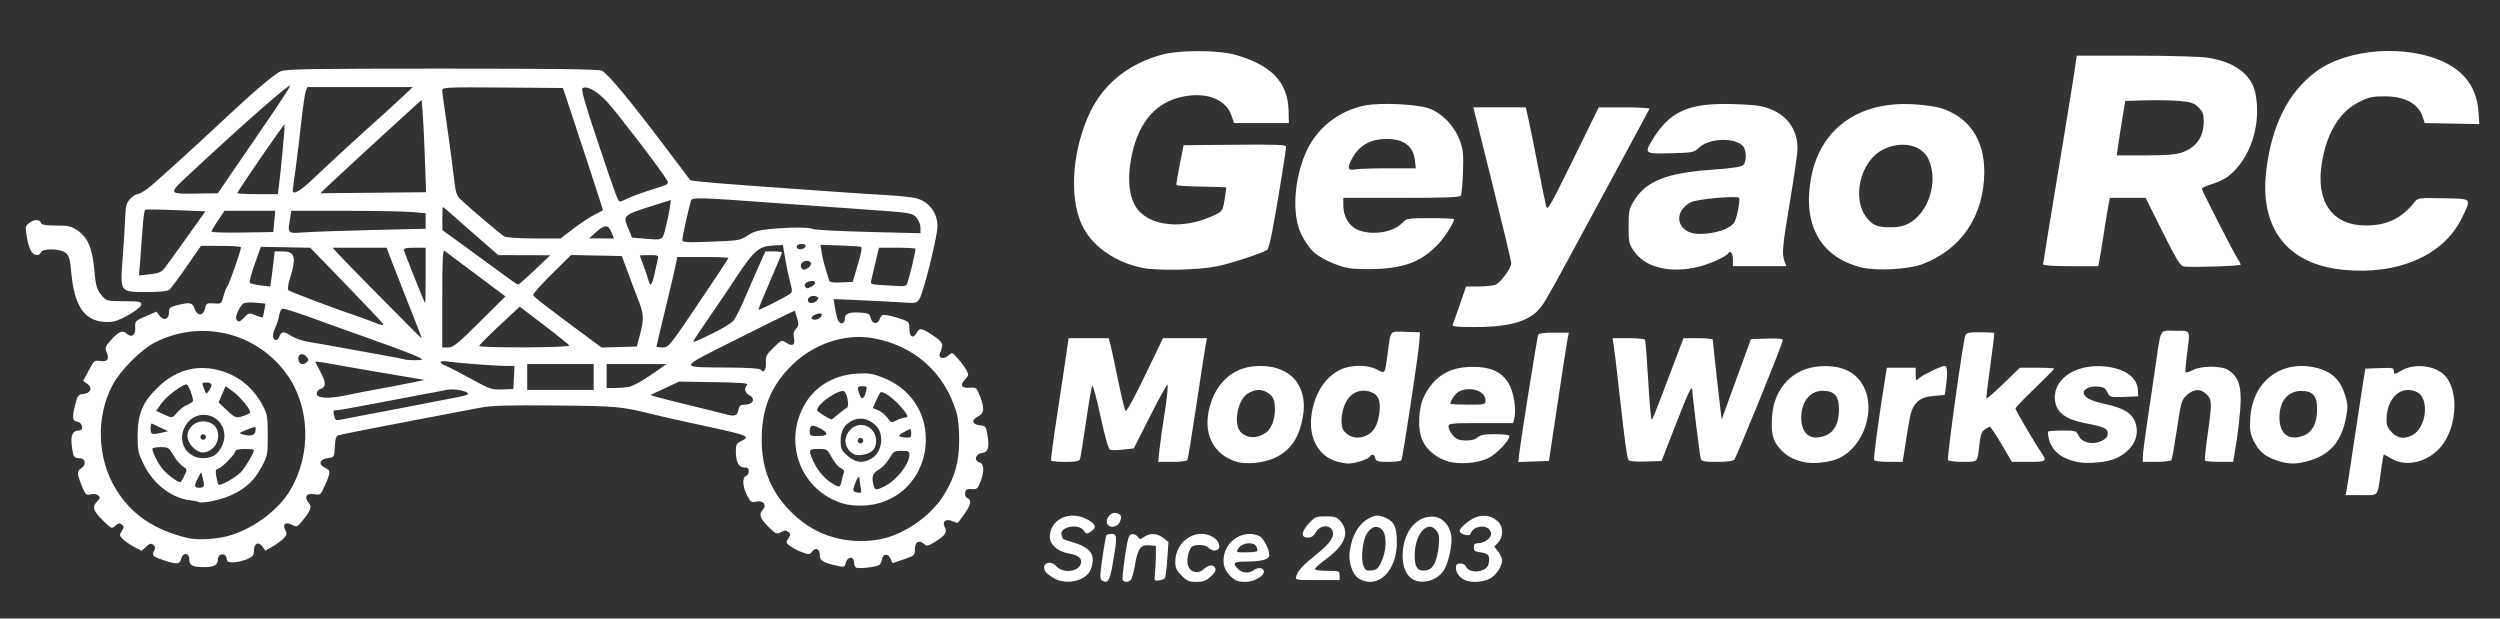 <?xml version="1.0" encoding="UTF-8" standalone="no"?>
<svg xmlns:inkscape="http://www.inkscape.org/namespaces/inkscape" xmlns:sodipodi="http://sodipodi.sourceforge.net/DTD/sodipodi-0.dtd" xmlns="http://www.w3.org/2000/svg" xmlns:svg="http://www.w3.org/2000/svg" width="358.246mm" height="88.635mm" viewBox="0 0 358.246 88.635" version="1.1" id="svg1" xml:space="preserve">
  <rect x="0" y="0" width="358.246" height="88.635" fill="#333333" stroke="none"/>
  <defs id="defs1"></defs>
  <g id="layer1" transform="translate(74.256,-104.182)">
    <path style="fill:#ffffff" d="m 76.7,187.004 c -0.509,-0.309 -1.014,-0.695 -1.12,-0.859 -0.751,-1.149 0.59,-1.853 1.552,-0.814 1.098,1.185 3.537,0.713 3.537,-0.683 0,-0.589 -0.556,-0.931 -1.942,-1.191 -1.448,-0.272 -2.558,-1.287 -2.547,-2.329 0.028,-2.509 2.761,-3.842 5.26,-2.567 1.315,0.671 1.517,1.21 0.661,1.77 -0.634,0.416 -0.686,0.409 -1.065,-0.132 -0.764,-1.09 -3.606,-0.481 -3.162,0.678 0.081,0.211 0.148,0.431 0.148,0.488 0,0.057 0.66,0.295 1.466,0.529 2.027,0.589 2.882,1.371 2.847,2.604 -0.015,0.532 -0.227,1.271 -0.471,1.643 -0.928,1.416 -3.535,1.851 -5.165,0.863 z m 6.924,0.336 c -0.291,-0.188 -0.275,-0.748 0.092,-3.241 0.244,-1.658 0.499,-3.103 0.566,-3.212 0.067,-0.109 0.413,-0.198 0.768,-0.198 0.788,0 0.807,0.507 0.158,4.232 -0.441,2.532 -0.728,2.971 -1.583,2.42 z m 2.994,-0.103 c -0.066,-0.182 0.087,-1.698 0.339,-3.37 0.391,-2.594 0.533,-3.054 0.97,-3.138 0.281,-0.054 0.661,0.106 0.843,0.355 0.305,0.418 0.378,0.42 0.936,0.029 0.839,-0.587 1.869,-0.53 2.738,0.153 l 0.734,0.577 -0.165,2.514 c -0.091,1.383 -0.259,2.608 -0.373,2.722 -0.114,0.114 -0.503,0.241 -0.864,0.282 -0.618,0.07 -0.649,0.013 -0.532,-0.985 0.068,-0.582 0.128,-1.713 0.132,-2.514 l 0.008,-1.455 -0.976,-0.081 c -1.243,-0.103 -1.632,0.461 -2.057,2.987 -0.171,1.016 -0.451,1.937 -0.623,2.046 -0.474,0.301 -0.976,0.245 -1.109,-0.124 z m 8.444,-0.569 c -0.734,-0.734 -0.9,-1.102 -0.9,-1.998 0,-2.872 2.854,-4.846 5.229,-3.618 1.248,0.645 1.482,2.017 0.344,2.017 -0.265,0 -0.629,-0.179 -0.811,-0.397 -0.335,-0.404 -1.473,-0.526 -2.224,-0.237 -0.588,0.226 -1.022,1.999 -0.699,2.85 0.365,0.96 1.457,1.186 2.227,0.462 0.716,-0.672 1.443,-0.726 1.674,-0.123 0.113,0.293 -0.11,0.687 -0.674,1.191 -0.666,0.595 -1.096,0.752 -2.055,0.752 -1.027,0 -1.351,-0.138 -2.112,-0.9 z m 7.081,0.146 c -0.932,-0.871 -1.229,-1.788 -0.991,-3.058 0.432,-2.305 2.973,-3.701 5.03,-2.764 0.713,0.325 1.648,2.303 1.397,2.956 -0.176,0.459 -1.372,0.709 -3.395,0.709 -1.661,0 -1.869,0.215 -1.025,1.058 0.629,0.629 1.519,0.68 2.301,0.132 0.312,-0.218 0.755,-0.325 0.985,-0.236 1.249,0.479 -0.493,1.956 -2.306,1.956 -0.941,0 -1.356,-0.157 -1.995,-0.753 z m 3.74,-3.647 c 0.092,-0.092 0.044,-0.396 -0.105,-0.676 -0.387,-0.722 -2.019,-0.564 -2.555,0.248 -0.391,0.593 -0.387,0.595 1.05,0.595 0.794,0 1.519,-0.075 1.61,-0.167 z m 14.695,3.997 c -1.01,-0.549 -1.661,-2.392 -1.419,-4.017 0.352,-2.357 1.295,-3.93 2.838,-4.733 0.914,-0.475 1.384,-0.468 2.45,0.038 1.129,0.536 1.466,1.345 1.463,3.505 -0.006,4.036 -2.679,6.647 -5.332,5.206 z m 3.073,-2.374 c 0.759,-1.555 0.865,-3.806 0.217,-4.607 -0.668,-0.825 -1.62,-0.61 -2.284,0.515 -0.596,1.009 -0.852,3.56 -0.459,4.571 0.247,0.635 0.416,0.732 1.15,0.661 0.706,-0.068 0.952,-0.272 1.377,-1.141 z m 4.301,2.245 c -0.919,-0.723 -1.34,-2.14 -1.176,-3.956 0.266,-2.93 2.018,-4.923 4.278,-4.864 1.31,0.034 2.393,1.132 2.656,2.693 0.199,1.178 -0.404,3.991 -1.076,5.016 -1.016,1.551 -3.403,2.118 -4.683,1.111 z m 3.313,-2.017 c 0.266,-0.457 0.553,-1.588 0.639,-2.514 0.133,-1.437 0.079,-1.779 -0.376,-2.339 -1.211,-1.491 -2.989,0.487 -3.056,3.399 -0.043,1.866 0.348,2.479 1.506,2.364 0.576,-0.057 0.94,-0.315 1.287,-0.91 z m 4.305,2.245 c -0.769,-0.421 -1.191,-1.033 -1.191,-1.729 0,-0.468 0.148,-0.611 0.633,-0.611 0.348,0 0.702,0.18 0.787,0.401 0.433,1.129 2.936,0.917 3.235,-0.274 0.294,-1.171 0.039,-1.573 -1.086,-1.714 -0.982,-0.123 -1.086,-0.237 -0.963,-1.058 0.022,-0.146 0.311,-0.265 0.642,-0.265 0.798,0 1.779,-0.708 1.779,-1.285 0,-1.44 -2.481,-1.459 -2.96,-0.023 -0.133,0.399 -1.538,0.021 -1.538,-0.413 0,-0.568 1.781,-1.946 2.749,-2.127 1.102,-0.207 1.948,0.025 2.741,0.75 0.784,0.718 0.801,2.184 0.035,3 l -0.561,0.597 0.561,0.713 c 0.308,0.392 0.561,0.941 0.561,1.219 0,0.852 -0.774,2.064 -1.666,2.608 -0.938,0.572 -2.898,0.683 -3.757,0.213 z m -24.065,-0.554 c 0.239,-0.789 0.968,-1.565 2.972,-3.165 1.925,-1.536 2.6,-2.588 2.173,-3.386 -0.457,-0.855 -1.774,-0.704 -2.326,0.265 -0.329,0.577 -0.648,0.793 -1.178,0.794 -1.028,0.002 -0.957,-0.814 0.178,-2.053 0.842,-0.918 1.012,-0.988 2.404,-0.988 1.314,0 1.577,0.091 2.137,0.742 1.339,1.557 0.607,3.421 -2.123,5.401 -0.937,0.68 -1.644,1.331 -1.572,1.449 0.072,0.117 0.899,0.213 1.836,0.213 1.641,0 1.704,0.024 1.704,0.661 v 0.661 h -3.193 c -3.188,0 -3.193,-8.7e-4 -3.012,-0.595 z m -63.05,-1.178 c -0.182,-0.068 -0.331,-0.41 -0.331,-0.762 0,-0.905 -0.943,-0.872 -1.172,0.041 -0.153,0.608 -0.261,0.661 -1.021,0.497 -2.229,-0.481 -2.702,-0.753 -2.702,-1.555 0,-0.918 -0.607,-1.211 -1.103,-0.533 -0.321,0.439 -0.451,0.452 -1.346,0.133 -0.545,-0.194 -1.324,-0.587 -1.731,-0.873 -0.696,-0.489 -0.716,-0.557 -0.341,-1.13 0.355,-0.542 0.355,-0.647 0.004,-0.939 -0.317,-0.263 -0.528,-0.258 -1.054,0.024 -0.613,0.328 -0.73,0.282 -1.71,-0.674 -1.293,-1.263 -1.508,-1.86 -0.909,-2.523 0.644,-0.712 0.077,-1.4 -0.966,-1.171 -0.658,0.144 -0.796,0.047 -1.281,-0.904 -0.642,-1.258 -0.711,-2.554 -0.147,-2.77 0.218,-0.084 0.397,-0.394 0.397,-0.69 0,-0.398 -0.173,-0.537 -0.668,-0.537 -0.784,0 -1.184,-0.805 -1.184,-2.384 0,-0.857 0.119,-1.084 0.72,-1.372 1.42,-0.681 1.093,-0.827 -4.557,-2.051 -4.655,-1.008 -6.316,-1.38 -7.805,-1.748 -4.873,-1.204 -5.232,-1.237 -14.155,-1.32 -6.931,-0.064 -9.168,0.002 -10.848,0.318 -1.164,0.219 -3.248,0.616 -4.63,0.883 -1.382,0.266 -3.526,0.673 -4.763,0.904 -4.156,0.775 -10.447,2.023 -10.901,2.162 -0.342,0.105 -0.469,0.502 -0.529,1.646 -0.076,1.457 -0.105,1.511 -0.872,1.598 -1.281,0.145 -1.577,0.936 -0.53,1.413 0.822,0.375 0.823,0.63 0.009,2.471 -0.641,1.45 -0.669,1.473 -1.551,1.308 -1.093,-0.205 -1.517,0.45 -0.802,1.24 0.513,0.567 0.308,1.128 -0.971,2.66 -0.683,0.818 -0.757,0.843 -1.42,0.489 -0.912,-0.488 -1.413,-0.081 -0.955,0.776 0.262,0.49 0.224,0.676 -0.241,1.171 -0.304,0.324 -1.02,0.851 -1.591,1.172 l -1.038,0.584 -0.399,-0.57 c -0.55,-0.786 -1.227,-0.475 -1.227,0.563 0,0.691 -0.151,0.88 -0.992,1.236 -0.546,0.231 -1.409,0.433 -1.918,0.45 -0.776,0.025 -0.94,-0.069 -1.013,-0.582 -0.121,-0.856 -1.233,-0.711 -1.243,0.162 -0.009,0.789 -0.534,1.102 -1.845,1.103 -1.783,7.4e-4 -2.249,-0.223 -2.249,-1.082 0,-1.001 -0.921,-1.081 -1.167,-0.101 -0.197,0.783 -0.629,0.824 -2.424,0.229 -1.64,-0.543 -1.817,-0.708 -1.466,-1.364 0.218,-0.408 0.191,-0.606 -0.116,-0.861 -0.328,-0.272 -0.511,-0.226 -1.025,0.257 l -0.626,0.588 -1.02,-0.526 c -0.561,-0.289 -1.295,-0.785 -1.63,-1.102 -0.565,-0.534 -0.58,-0.621 -0.208,-1.189 0.355,-0.541 0.356,-0.651 0.01,-0.939 -0.316,-0.263 -0.495,-0.232 -0.924,0.156 -0.52,0.47 -0.558,0.455 -1.714,-0.68 -1.485,-1.457 -1.662,-1.98 -0.935,-2.754 0.482,-0.513 0.508,-0.645 0.183,-0.915 -0.22,-0.182 -0.671,-0.243 -1.069,-0.143 -0.61,0.153 -0.737,0.057 -1.118,-0.849 -0.882,-2.094 -0.911,-2.45 -0.24,-2.89 0.79,-0.518 0.618,-1.438 -0.269,-1.438 -0.775,0 -0.898,-0.207 -1.091,-1.841 -0.172,-1.455 0.152,-2.128 1.025,-2.128 0.765,0 0.538,-1.163 -0.249,-1.275 -0.699,-0.099 -0.747,-0.609 -0.244,-2.561 0.309,-1.196 0.42,-1.331 1.159,-1.404 1.04,-0.103 1.323,-0.916 0.512,-1.469 l -0.567,-0.386 0.794,-1.502 c 0.761,-1.439 0.83,-1.496 1.667,-1.362 1.026,0.165 1.343,-0.3 0.887,-1.301 -0.255,-0.559 -0.186,-0.765 0.531,-1.581 1.166,-1.328 1.74,-1.591 2.322,-1.065 0.732,0.663 1.327,0.263 1.262,-0.849 -0.054,-0.918 -0.007,-0.968 1.492,-1.615 l 1.547,-0.668 0.448,0.594 c 0.592,0.785 1.352,0.511 1.352,-0.487 0,-0.648 0.138,-0.769 1.175,-1.03 1.828,-0.46 2.18,-0.39 2.489,0.498 0.382,1.095 1.257,1.084 1.499,-0.018 0.168,-0.764 0.243,-0.807 1.267,-0.734 1.072,0.077 1.092,0.063 1.364,-1.006 0.152,-0.596 0.409,-1.249 0.571,-1.449 0.273,-0.338 1.954,-5.146 1.954,-5.591 0,-0.109 -1.292,-0.198 -2.871,-0.198 h -2.871 l -2.063,2.977 c -1.134,1.637 -2.246,3.125 -2.471,3.307 -0.27,0.219 -1.373,0.331 -3.262,0.331 -3.838,0 -3.799,0.057 -3.415,-4.942 0.155,-2.011 0.313,-4.572 0.353,-5.691 0.061,-1.727 0.168,-2.136 0.709,-2.712 0.35,-0.373 0.825,-0.682 1.054,-0.686 0.229,-0.004 0.89,-0.365 1.469,-0.803 0.978,-0.74 6.611,-5.845 11.242,-10.188 4.031,-3.78 6.959,-6.256 7.83,-6.62 0.745,-0.311 4.583,-0.373 23.115,-0.373 15.973,0 22.406,0.084 22.878,0.299 0.82,0.373 3.969,4.153 8.9,10.681 l 3.797,5.027 1.339,0.175 c 0.736,0.096 4.018,0.366 7.292,0.6 3.274,0.234 8.334,0.597 11.245,0.806 2.91,0.209 6.661,0.454 8.334,0.545 1.673,0.091 3.519,0.285 4.101,0.432 1.857,0.469 3.085,2.064 3.099,4.024 0.01,1.383 -2.013,9.538 -2.581,10.405 -0.411,0.627 -0.507,0.646 -2.589,0.503 -1.189,-0.082 -3.862,-0.222 -5.94,-0.312 l -3.777,-0.163 0.178,1.149 c 0.098,0.632 0.277,1.417 0.397,1.745 0.302,0.818 1.026,0.775 1.026,-0.061 0,-0.773 0.64,-1.009 2.392,-0.882 0.986,0.071 1.182,0.182 1.313,0.744 0.214,0.914 0.99,1.007 1.313,0.158 0.223,-0.585 0.373,-0.656 1.125,-0.529 0.478,0.081 1.374,0.326 1.993,0.546 1.064,0.378 1.124,0.456 1.124,1.436 0,1.157 0.566,1.428 1.058,0.507 0.391,-0.731 0.721,-0.672 2.345,0.422 1.447,0.975 1.535,1.207 0.969,2.553 -0.291,0.692 0.558,0.899 1.223,0.299 0.541,-0.488 0.56,-0.482 1.39,0.477 0.463,0.535 1.006,1.279 1.207,1.655 0.331,0.619 0.309,0.742 -0.237,1.323 -0.764,0.814 -0.49,1.268 0.699,1.161 0.878,-0.079 0.955,-0.019 1.414,1.107 0.732,1.796 0.665,2.555 -0.27,3.038 -0.979,0.506 -0.808,1.134 0.339,1.246 0.776,0.076 0.848,0.17 1.051,1.392 0.3,1.804 0.092,2.471 -0.805,2.574 -0.92,0.106 -1.181,1.128 -0.344,1.347 0.679,0.177 0.726,1.311 0.119,2.829 -0.38,0.951 -0.511,1.054 -1.257,0.998 -0.685,-0.052 -0.847,0.042 -0.917,0.533 -0.051,0.358 0.081,0.66 0.331,0.756 0.634,0.243 0.5,0.963 -0.416,2.246 -0.457,0.64 -0.873,1.213 -0.925,1.273 -0.051,0.06 -0.405,-0.033 -0.786,-0.206 -0.921,-0.42 -1.553,0.029 -1.136,0.807 0.404,0.755 0.147,1.176 -1.257,2.067 -1.156,0.733 -1.281,0.76 -1.718,0.364 -0.697,-0.631 -1.285,-0.273 -1.285,0.782 0,0.86 -0.065,0.919 -1.602,1.444 l -1.602,0.547 -0.297,-0.652 c -0.355,-0.78 -1.095,-0.731 -1.211,0.08 -0.045,0.315 -0.224,0.685 -0.397,0.821 -0.363,0.286 -2.8,0.581 -3.291,0.399 z m 3.189,-4.037 c 3.495,-0.572 7.539,-3.355 9.42,-6.481 1.531,-2.543 2.117,-4.663 2.129,-7.702 0.007,-1.711 -0.141,-3.178 -0.415,-4.101 -1.686,-5.679 -6.144,-9.599 -12.037,-10.584 -4.015,-0.671 -8.478,0.851 -11.583,3.949 -2.985,2.978 -4.263,6.176 -4.263,10.659 0,4.334 1.445,7.704 4.565,10.652 3.288,3.106 7.548,4.368 12.184,3.608 z m -5.233,-5.197 c -5.839,-1.861 -8.424,-8.437 -5.481,-13.943 1.444,-2.702 4.263,-4.432 7.543,-4.628 1.828,-0.11 2.286,-0.036 3.946,0.632 3.429,1.381 5.674,4.36 5.959,7.912 0.446,5.556 -3.397,10.079 -8.798,10.353 -1.202,0.061 -2.314,-0.053 -3.168,-0.326 z m 2.672,-2.254 c -0.091,-0.455 -0.165,-1.014 -0.165,-1.244 0,-0.59 -0.399,-0.087 -0.738,0.93 -0.238,0.715 -0.214,0.862 0.162,0.961 0.848,0.224 0.906,0.174 0.741,-0.648 z m 3.483,-0.208 c 1.718,-0.885 3.495,-3.178 3.495,-4.508 0,-0.462 -0.167,-0.542 -1.124,-0.54 -1.037,0.002 -1.172,0.086 -1.74,1.079 -0.338,0.592 -1.023,1.317 -1.521,1.612 -0.918,0.542 -1.074,1.02 -0.74,2.268 0.194,0.725 0.377,0.735 1.63,0.089 z m -6.215,-0.745 c 0.081,-0.403 0.22,-0.92 0.309,-1.149 0.106,-0.275 -0.049,-0.512 -0.458,-0.698 -0.341,-0.155 -0.911,-0.831 -1.267,-1.502 -0.631,-1.189 -0.68,-1.22 -1.905,-1.22 -1.384,0 -1.442,0.103 -0.852,1.516 0.576,1.378 1.597,2.636 2.724,3.357 1.122,0.717 1.248,0.691 1.448,-0.303 z m 4.325,-3.227 c 1.528,-0.932 1.825,-3.528 0.541,-4.734 -1.002,-0.942 -2.095,-1.199 -3.176,-0.747 -1.265,0.528 -1.857,1.507 -1.835,3.031 0.016,1.093 0.135,1.341 1.012,2.1 1.16,1.004 2.211,1.11 3.458,0.35 z m -2.216,-0.49 c -0.918,-0.147 -1.731,-1.354 -1.543,-2.291 0.382,-1.912 2.431,-2.654 3.733,-1.352 0.732,0.732 0.862,2.091 0.274,2.866 -0.41,0.541 -1.597,0.915 -2.463,0.777 z m 0.987,-2.043 c 0,-0.218 -0.179,-0.397 -0.397,-0.397 -0.218,0 -0.397,0.179 -0.397,0.397 0,0.218 0.179,0.397 0.397,0.397 0.218,0 0.397,-0.179 0.397,-0.397 z m 6.879,-1.07 c 0,-0.375 -0.089,-0.639 -0.198,-0.587 -1.848,0.877 -1.963,1.104 -0.615,1.206 0.714,0.054 0.814,-0.021 0.814,-0.619 z m -12.171,0.06 c 0,-0.408 -1.774,-1.319 -2.135,-1.096 -0.136,0.084 -0.246,0.443 -0.246,0.798 0,0.589 0.105,0.646 1.191,0.646 0.807,0 1.191,-0.112 1.191,-0.348 z m 11.232,-2.298 c 0.639,0 0.496,-0.357 -0.679,-1.691 -1.069,-1.214 -2.52,-2.196 -2.813,-1.903 -0.082,0.082 -0.358,0.616 -0.614,1.188 l -0.465,1.039 0.778,0.322 c 0.428,0.177 1.02,0.663 1.317,1.079 0.519,0.728 0.568,0.742 1.303,0.362 0.42,-0.217 0.948,-0.395 1.174,-0.395 z m -9.506,-0.499 c 0.478,-0.42 1.018,-0.813 1.199,-0.873 0.35,-0.117 0.187,-1.607 -0.252,-2.3 -0.452,-0.713 -3.995,1.616 -3.995,2.627 0,0.191 1.702,1.252 2.082,1.297 0.054,0.006 0.488,-0.332 0.967,-0.751 z m 3.973,-3.272 c 0.161,-0.654 0.11,-0.728 -0.51,-0.728 -0.764,0 -0.818,0.159 -0.416,1.216 0.308,0.811 0.65,0.631 0.926,-0.489 z m -91.705,20.806 c 3.609,-0.888 7.446,-3.671 9.216,-6.685 3.052,-5.196 2.802,-12.05 -0.609,-16.684 -4.347,-5.904 -12.182,-7.768 -18.756,-4.462 -2.033,1.022 -5.02,4.019 -6.145,6.165 -2.38,4.539 -2.197,10.426 0.462,14.826 2.228,3.686 5.538,5.934 10.424,7.081 1.179,0.277 3.771,0.161 5.407,-0.242 z m -3.952,-4.946 c -0.073,-0.069 -0.619,-0.18 -1.215,-0.247 -2.6,-0.292 -5.213,-2.282 -6.577,-5.007 -0.871,-1.741 -0.94,-2.056 -0.94,-4.291 2.74e-4,-3.166 0.771,-4.909 3.138,-7.099 2.61,-2.415 5.671,-3.126 8.997,-2.091 2.502,0.779 4.478,2.457 5.801,4.926 0.644,1.203 0.709,1.587 0.713,4.233 0.004,2.813 -0.026,2.966 -0.898,4.573 -1.081,1.994 -2.234,3.059 -4.377,4.047 -1.458,0.672 -4.321,1.261 -4.643,0.956 z m 0.767,-2.498 c -0.015,-0.255 -0.112,-0.761 -0.216,-1.124 l -0.19,-0.661 -0.445,0.847 c -0.602,1.145 -0.562,1.402 0.216,1.402 0.464,0 0.654,-0.138 0.635,-0.463 z m 5.355,-1.827 c 0.613,-0.66 1.815,-2.728 1.815,-3.123 0,-0.079 -0.595,-0.143 -1.323,-0.143 -0.728,0 -1.323,0.119 -1.323,0.264 0,0.417 -1.839,2.342 -2.41,2.523 -0.435,0.138 -0.489,0.317 -0.342,1.136 0.096,0.534 0.225,1.06 0.287,1.168 0.175,0.308 2.522,-0.992 3.296,-1.825 z m -8.161,0.573 c 0.435,-0.912 0.432,-0.929 -0.226,-1.36 -0.367,-0.24 -0.971,-0.956 -1.343,-1.59 -0.635,-1.084 -0.745,-1.153 -1.841,-1.153 -0.641,0 -1.165,0.105 -1.165,0.232 0,0.527 0.822,2.142 1.5,2.948 0.649,0.772 2.092,1.843 2.486,1.846 0.082,5.5e-4 0.348,-0.415 0.59,-0.923 z m 4.006,-2.774 c 0.892,-0.339 1.735,-1.757 1.735,-2.917 0,-3.119 -3.921,-4.205 -5.547,-1.537 -1.647,2.701 0.825,5.59 3.812,4.454 z m -2.781,-1.309 c -0.987,-0.987 -1.034,-2.165 -0.124,-3.075 0.798,-0.798 2.2,-0.865 3.086,-0.149 0.933,0.756 0.872,2.512 -0.118,3.364 -0.987,0.849 -1.9,0.804 -2.844,-0.14 z m 1.872,-1.476 c 0,-0.218 -0.179,-0.397 -0.397,-0.397 -0.218,0 -0.397,0.179 -0.397,0.397 0,0.218 0.179,0.397 0.397,0.397 0.218,0 0.397,-0.179 0.397,-0.397 z m 7.096,-0.86 c 0.101,-0.714 0.092,-0.715 -1.334,-0.144 -1.072,0.429 -1.096,0.461 -0.468,0.64 1.107,0.316 1.711,0.15 1.803,-0.496 z m -13.314,0.216 0.794,-0.185 -1.058,-0.497 c -0.582,-0.274 -1.148,-0.543 -1.257,-0.6 -0.109,-0.056 -0.198,0.265 -0.198,0.714 0,0.874 0.168,0.93 1.72,0.568 z m 2.128,-2.893 c 0.351,-0.418 0.999,-0.908 1.438,-1.09 0.44,-0.182 0.799,-0.437 0.799,-0.568 0,-0.605 -0.687,-2.344 -0.924,-2.34 -0.631,0.012 -2.84,1.67 -3.574,2.683 l -0.799,1.103 0.995,0.464 c 1.328,0.62 1.331,0.62 2.065,-0.252 z m 9.606,0.469 c 0.458,-0.16 0.833,-0.37 0.833,-0.468 0,-0.472 -1.475,-2.259 -2.443,-2.961 l -1.087,-0.788 -0.505,1.166 -0.505,1.166 1.146,1.081 c 1.263,1.192 1.36,1.222 2.561,0.804 z m -4.723,-4.39 c 0,-0.193 -0.293,-0.346 -0.661,-0.346 -0.76,0 -0.754,-0.013 -0.377,0.975 0.274,0.718 0.298,0.727 0.661,0.231 0.207,-0.282 0.377,-0.669 0.377,-0.86 z m 22.093,4.285 c 2.242,-0.411 5.075,-0.955 9.657,-1.855 1.091,-0.214 2.669,-0.518 3.506,-0.675 0.837,-0.157 1.521,-0.367 1.521,-0.467 0,-0.414 -2.038,-0.804 -3.057,-0.585 -0.574,0.124 -2.116,0.418 -3.425,0.653 -1.31,0.236 -4.513,0.842 -7.118,1.348 -2.605,0.506 -4.957,0.919 -5.226,0.919 -0.528,0 -0.562,0.099 -0.331,0.958 0.133,0.496 0.264,0.537 1.121,0.351 0.534,-0.116 2.042,-0.407 3.351,-0.647 z m 53.406,-0.662 c 0.134,-0.67 0.283,-0.794 0.95,-0.794 1.128,0 1.556,-0.853 0.666,-1.329 -0.696,-0.372 -0.842,-1.019 -0.344,-1.517 0.232,-0.232 -0.917,-0.325 -4.733,-0.384 l -5.039,-0.077 -2.049,0.96 -2.049,0.96 0.895,0.276 c 0.492,0.152 2.681,0.708 4.864,1.235 2.183,0.527 4.326,1.06 4.762,1.184 1.529,0.434 1.906,0.341 2.077,-0.514 z m -51.686,-3.021 c 1.382,-0.249 3.464,-0.646 4.625,-0.884 l 2.112,-0.432 -2.773,-0.473 c -1.525,-0.26 -4.261,-0.725 -6.08,-1.032 -1.819,-0.308 -4.116,-0.712 -5.105,-0.899 -0.988,-0.186 -1.762,-0.264 -1.718,-0.173 0.043,0.091 0.404,0.785 0.802,1.541 0.764,1.452 0.74,2.074 -0.089,2.337 -0.278,0.088 -0.505,0.383 -0.505,0.656 0,0.689 1.675,0.782 4.233,0.234 1.091,-0.234 3.115,-0.628 4.498,-0.877 z m 19.526,-1.675 0.079,-1.654 -1.402,-9e-4 c -1.354,-8.8e-4 -6.587,-0.404 -8.347,-0.643 -1.049,-0.142 -1.128,0.223 -0.132,0.611 0.4,0.156 2.037,1.001 3.638,1.877 2.743,1.501 3.002,1.589 4.498,1.528 l 1.587,-0.065 z m 11.431,-0.066 v -1.852 H 6.056 1.294 v 1.852 1.852 h 4.762 4.762 z m 5.027,1.428 c 0.512,-0.085 1.928,-0.853 3.166,-1.717 l 2.24,-1.563 H 16.962 12.671 v 1.72 1.72 l 1.124,-0.003 c 0.618,-0.002 1.541,-0.072 2.051,-0.157 z m 19.647,-3.453 c -0.057,-0.92 0.071,-1.175 1.095,-2.18 1.145,-1.123 1.168,-1.132 1.839,-0.693 0.884,0.579 1.311,0.304 1.09,-0.702 -0.123,-0.562 -0.04,-0.933 0.291,-1.298 0.401,-0.443 0.422,-0.652 0.151,-1.556 l -0.313,-1.044 -0.987,0.449 c -0.543,0.247 -4.076,1.997 -7.851,3.889 -7.946,3.981 -7.901,3.756 -0.756,3.805 2.866,0.02 4.612,0.134 4.721,0.31 0.367,0.594 0.783,0.028 0.72,-0.981 z m -65.741,-0.141 c 0.242,-0.242 0.218,-0.42 -0.104,-0.776 -0.489,-0.54 -1.162,-0.378 -1.162,0.28 0,0.82 0.677,1.085 1.266,0.496 z m 16.461,-0.335 c 0,-0.243 -2.47,-1.221 -8.07,-3.194 -2.328,-0.821 -4.65,-1.651 -5.159,-1.845 -2.763,-1.052 -6.312,-2.25 -6.667,-2.25 -0.259,0 -0.461,0.332 -0.555,0.913 -0.081,0.502 -0.348,1.334 -0.593,1.85 -0.447,0.941 -0.382,1.735 0.143,1.735 0.155,0 0.358,-0.208 0.452,-0.463 0.294,-0.798 0.66,-0.832 1.678,-0.158 0.549,0.363 1.674,0.758 2.537,0.89 0.853,0.131 2.86,0.481 4.461,0.778 1.601,0.297 4.28,0.782 5.953,1.078 1.673,0.295 3.162,0.583 3.307,0.64 0.377,0.147 2.514,0.169 2.514,0.025 z m 8.276,-5.39 3.683,-3.658 -4.194,-3.137 c -2.307,-1.725 -4.343,-3.249 -4.525,-3.386 -0.263,-0.198 -0.331,1.204 -0.331,6.795 v 7.044 h 0.841 c 0.727,0 1.341,-0.496 4.525,-3.658 z m 12.84,3.39 c -0.045,-0.128 -1.664,-1.436 -3.597,-2.906 l -3.515,-2.672 -2.901,2.703 c -1.596,1.487 -2.901,2.805 -2.901,2.931 0,0.125 2.924,0.217 6.499,0.203 3.626,-0.014 6.462,-0.128 6.416,-0.258 z m 10.159,-1.717 c 0.553,-2.117 0.507,-2.861 -0.306,-4.895 -0.32,-0.8 -0.685,-1.753 -0.812,-2.117 -0.127,-0.364 -0.521,-1.435 -0.876,-2.381 l -0.646,-1.72 -3.632,-0.074 -3.632,-0.074 -2.756,2.712 c -1.516,1.491 -2.722,2.851 -2.681,3.021 0.065,0.271 1.701,1.535 8.249,6.377 l 1.56,1.153 2.525,-0.075 2.525,-0.075 z m 8.364,-4.359 c 2.355,-3.489 4.282,-6.406 4.282,-6.482 0,-0.076 -1.654,-0.139 -3.675,-0.139 h -3.675 l -0.181,0.992 c -0.1,0.546 -0.768,3.4 -1.485,6.344 -0.717,2.943 -1.303,5.414 -1.303,5.49 0,0.076 0.395,0.139 0.878,0.139 0.851,0 1.011,-0.197 5.159,-6.343 z m 1.948,4.358 c 1.356,-0.655 2.715,-1.474 3.02,-1.82 0.305,-0.346 1.1,-1.923 1.767,-3.505 0.667,-1.582 1.579,-3.68 2.027,-4.662 l 0.815,-1.786 h 1.188 c 0.653,0 1.188,0.072 1.188,0.159 0,0.088 -0.778,1.949 -1.729,4.136 -0.951,2.187 -1.69,4.016 -1.642,4.064 0.089,0.089 3.299,-1.509 4.34,-2.162 0.558,-0.35 0.563,-0.397 0.177,-1.873 -0.218,-0.833 -0.535,-2.355 -0.706,-3.382 l -0.311,-1.868 -1.447,0.08 c -1.989,0.11 -2.741,0.757 -5.168,4.448 -1.11,1.688 -2.963,4.432 -4.117,6.098 -1.154,1.666 -2.098,3.082 -2.098,3.147 0,0.211 0.198,0.133 2.694,-1.073 z m -41.877,-0.066 c -0.152,-0.4 -1.038,-2.647 -1.969,-4.994 -0.931,-2.346 -1.943,-4.936 -2.25,-5.755 l -0.557,-1.489 h -3.867 -3.867 l 0.77,0.86 c 0.893,0.998 11.862,12.105 11.954,12.105 0.034,0 -0.062,-0.327 -0.214,-0.728 z m -5.311,-1.351 c -0.049,-0.125 -2.41,-2.625 -5.248,-5.555 l -5.159,-5.329 -3.537,-0.067 -3.537,-0.067 -0.895,2.5 c -0.492,1.375 -0.805,2.58 -0.696,2.679 0.109,0.099 0.813,0.256 1.564,0.35 l 1.365,0.171 0.149,-0.998 c 0.082,-0.549 0.226,-1.683 0.319,-2.519 l 0.171,-1.521 h 1.151 c 1.793,0 1.995,0.835 0.984,4.059 -0.224,0.713 -0.301,1.379 -0.174,1.503 0.208,0.203 6.968,2.757 9.488,3.585 0.582,0.191 1.654,0.581 2.381,0.867 1.53,0.601 1.797,0.655 1.676,0.343 z m -19.81,-0.953 c 0.584,-0.622 0.652,-0.633 1.542,-0.261 0.512,0.214 0.977,0.343 1.034,0.286 0.057,-0.057 0.17,-0.518 0.253,-1.025 l 0.15,-0.922 -1.418,-0.14 c -0.829,-0.082 -1.562,-0.022 -1.766,0.143 -0.548,0.445 -1.16,1.786 -1.002,2.197 0.205,0.534 0.511,0.464 1.207,-0.277 z m 82.541,0.012 c 0.17,-0.205 0.215,-0.429 0.099,-0.498 -0.312,-0.184 -1.402,0.281 -1.402,0.598 0,0.404 0.945,0.331 1.303,-0.1 z m -56.601,-5.977 v -3.969 h -1.607 c -1.155,0 -1.583,0.093 -1.521,0.331 0.146,0.564 2.972,7.607 3.052,7.607 0.042,0 0.076,-1.786 0.076,-3.969 z m 56.089,3.575 c 0.265,-0.319 0.246,-0.425 -0.1,-0.557 -0.588,-0.225 -1.22,0.058 -1.22,0.546 0,0.519 0.893,0.526 1.32,0.011 z m -0.774,-1.997 c 0.638,-0.341 0.666,-0.786 0.049,-0.78 -0.672,0.006 -1.221,0.419 -1.01,0.76 0.224,0.363 0.318,0.365 0.962,0.02 z m 13.595,-0.233 c 0.284,-0.46 1.394,-5.036 1.255,-5.175 -0.077,-0.077 -1.28,-0.139 -2.675,-0.138 l -2.536,0.002 -0.483,2.049 c -0.266,1.127 -0.545,2.311 -0.621,2.632 -0.13,0.551 -0.039,0.588 1.674,0.676 0.996,0.051 2.132,0.116 2.523,0.145 0.392,0.029 0.779,-0.057 0.862,-0.19 z m -53.271,-2.127 2.22,-2.104 -3.727,-0.012 -3.727,-0.012 -2.623,-2.285 c -1.443,-1.257 -3.205,-2.804 -3.917,-3.44 -0.711,-0.635 -1.336,-1.155 -1.389,-1.155 -0.053,0 -0.09,0.744 -0.084,1.654 l 0.012,1.654 2.935,2.117 c 1.614,1.164 4.014,2.92 5.333,3.903 1.319,0.982 2.476,1.786 2.572,1.786 0.096,0 1.173,-0.947 2.394,-2.104 z m 17.15,0.583 c 0.181,-0.837 0.392,-1.789 0.468,-2.117 0.13,-0.558 0.053,-0.595 -1.213,-0.595 -0.743,0 -1.352,0.032 -1.352,0.07 0,0.038 0.25,0.723 0.556,1.521 0.306,0.798 0.617,1.719 0.692,2.047 0.226,0.982 0.501,0.682 0.849,-0.926 z m 29.137,-1.34 c 0.515,-1.726 0.643,-2.494 0.427,-2.563 -0.17,-0.054 -1.54,-0.141 -3.045,-0.192 l -2.737,-0.093 0.165,1.069 c 0.139,0.905 0.379,1.796 1.093,4.058 0.077,0.244 0.578,0.321 1.735,0.265 l 1.627,-0.079 z m -99.365,0.533 c 0.291,-0.373 1.732,-2.365 3.203,-4.427 l 2.673,-3.749 -4.217,-0.174 c -2.319,-0.096 -4.309,-0.117 -4.421,-0.048 -0.112,0.069 -0.283,1.35 -0.38,2.846 -0.097,1.496 -0.25,3.586 -0.34,4.645 l -0.164,1.925 1.558,-0.171 c 1.243,-0.136 1.666,-0.308 2.088,-0.848 z m 92.329,-0.145 c 0.268,-0.196 0.403,-0.494 0.3,-0.661 -0.397,-0.642 -1.662,-0.103 -1.395,0.595 0.198,0.517 0.458,0.533 1.095,0.067 z m -0.452,-3.017 c 0.068,-0.207 -0.146,-0.331 -0.575,-0.331 -0.445,0 -0.684,0.145 -0.684,0.415 0,0.498 1.091,0.424 1.258,-0.085 z m -8.32,-1.544 c 0.856,-0.567 1.569,-0.773 3.221,-0.931 2.917,-0.28 5.639,-0.282 6.173,-0.006 0.245,0.127 3.809,0.314 7.92,0.417 l 7.474,0.187 v -0.799 c 0,-0.456 -0.256,-1.084 -0.595,-1.462 -0.577,-0.643 -0.778,-0.676 -6.548,-1.085 -3.274,-0.232 -9.049,-0.648 -12.832,-0.925 -12.241,-0.896 -12.762,-0.91 -12.926,-0.354 -0.337,1.148 -1.23,5.192 -1.23,5.572 0,0.367 0.487,0.398 4.121,0.265 3.931,-0.143 4.172,-0.184 5.221,-0.878 z m -11.716,-1.186 c 0.241,-0.956 0.504,-2.226 0.584,-2.823 l 0.146,-1.085 -1.096,0.345 c -6.047,1.901 -5.811,1.718 -4.951,3.846 l 0.481,1.191 1.819,0.154 c 2.665,0.226 2.532,0.298 3.018,-1.628 z m -13.165,0.149 c 1.052,-0.801 2.418,-1.695 3.036,-1.986 0.618,-0.291 1.124,-0.584 1.124,-0.652 0,-0.111 -4.009,-12.37 -5.237,-16.013 l -0.49,-1.455 -8.646,-0.07 c -7.712,-0.062 -8.646,-0.025 -8.646,0.346 0,0.405 0.073,0.944 0.908,6.735 0.22,1.528 0.545,4.024 0.72,5.547 0.278,2.409 0.408,2.852 0.999,3.408 1.465,1.377 5.735,4.991 6.236,5.278 0.328,0.188 1.965,0.306 4.306,0.311 l 3.777,0.008 z m 5.399,0.597 c -0.474,-1.161 -0.938,-1.179 -2.176,-0.086 l -1.047,0.924 1.787,0.011 1.787,0.011 z m -48.331,-1.587 0.135,-1.521 h -3.634 -3.634 l -0.933,1.386 c -0.513,0.762 -0.933,1.479 -0.933,1.594 0,0.115 1.994,0.176 4.432,0.136 l 4.432,-0.072 z m 14.218,1.228 7.474,-0.175 v -1.116 -1.116 l -2.024,-0.171 c -1.113,-0.094 -5.444,-0.171 -9.623,-0.171 h -7.598 l -0.164,0.992 c -0.387,2.343 -0.461,2.271 2.145,2.091 1.273,-0.088 5.679,-0.238 9.79,-0.334 z m 36.523,-4.563 c 0.54,-0.27 2.075,-0.828 3.412,-1.24 2.358,-0.727 2.421,-0.767 2.117,-1.344 -0.57,-1.083 -7.166,-9.704 -8.612,-11.255 -1.44,-1.546 -3.01,-2.38 -3.52,-1.87 -0.171,0.171 0.561,2.704 2.131,7.371 2.802,8.331 2.987,8.83 3.274,8.83 0.119,0 0.659,-0.221 1.199,-0.491 z m -57.385,-2.816 c 0.789,-1.164 3.146,-4.603 5.238,-7.642 2.091,-3.039 3.744,-5.583 3.674,-5.654 -0.218,-0.218 -6.623,5.413 -14.504,12.75 -3.015,2.807 -3.03,2.777 1.383,2.707 l 2.775,-0.044 z m 7.266,1.389 c 0.299,-2.156 0.942,-9.039 0.853,-9.128 -0.105,-0.105 -6.769,9.579 -6.769,9.838 0,0.083 1.304,0.15 2.898,0.15 h 2.898 z m 20.963,-4.241 c -0.093,-2.651 -0.238,-5.628 -0.322,-6.615 l -0.153,-1.794 -1.229,1.115 c -3.769,3.419 -10.171,9.3 -11.62,10.676 l -1.673,1.587 7.583,-0.074 7.583,-0.074 z m -16.181,3.051 c 2.23,-2.125 7.056,-6.565 9.278,-8.536 0.873,-0.774 2.393,-2.162 3.378,-3.084 l 1.791,-1.676 h -7.551 -7.551 l -0.238,0.595 c -0.131,0.327 -0.436,2.441 -0.678,4.696 -0.242,2.256 -0.609,5.267 -0.815,6.691 -0.206,1.425 -0.374,2.705 -0.374,2.844 0,0.676 1.062,0.087 2.76,-1.532 z M 84.549,179.454 c -0.624,-0.624 0.265,-1.983 1.146,-1.752 0.734,0.192 0.843,0.444 0.538,1.245 -0.25,0.659 -1.236,0.955 -1.684,0.507 z M 262.012,174.405 c 0.08,-0.4 0.508,-3.168 0.95,-6.152 0.442,-2.983 1.011,-6.734 1.265,-8.334 l 0.461,-2.91 2.05,-0.077 c 1.894,-0.071 2.05,-0.037 2.05,0.448 0,0.505 0.043,0.501 1.124,-0.118 2.052,-1.173 5.245,-0.627 6.481,1.108 1.736,2.438 1.291,7.301 -0.902,9.862 -1.881,2.197 -4.936,2.921 -7.054,1.672 -0.552,-0.326 -1.042,-0.592 -1.09,-0.592 -0.048,0 -0.224,0.982 -0.391,2.183 -0.561,4.028 -0.256,3.638 -2.842,3.638 h -2.249 z m 9.43,-7.876 c 2.04,-1.055 2.471,-5.336 0.622,-6.179 -2.291,-1.044 -4.335,0.866 -4.335,4.052 0,0.732 0.196,1.178 0.773,1.755 0.87,0.87 1.758,0.983 2.939,0.372 z m -168.51,3.818 c -3.123,-0.955 -4.668,-3.693 -4.012,-7.112 0.736,-3.834 3.192,-6.286 6.584,-6.574 4.857,-0.412 7.739,2.563 6.953,7.177 -0.511,2.999 -1.72,4.827 -3.9,5.894 -1.6,0.783 -4.161,1.062 -5.626,0.615 z m 4.137,-4.103 c 0.841,-0.551 1.383,-1.923 1.372,-3.473 -0.009,-1.346 -0.3,-1.917 -1.231,-2.413 -0.837,-0.446 -1.685,-0.378 -2.653,0.212 -1.533,0.935 -2.136,4.578 -0.931,5.627 0.949,0.826 2.226,0.843 3.443,0.046 z m 10.509,4.144 c -2.962,-0.715 -4.486,-3.579 -3.83,-7.196 0.517,-2.848 1.983,-5.03 4.058,-6.034 1.517,-0.734 3.917,-0.741 5.273,-0.014 1.162,0.623 1.105,0.709 1.506,-2.253 0.478,-3.533 0.225,-3.223 2.578,-3.151 l 2.057,0.062 -0.08,1.28 c -0.105,1.684 -2.378,16.718 -2.576,17.039 -0.084,0.137 -0.931,0.248 -1.882,0.248 -1.506,0 -1.747,-0.068 -1.867,-0.529 -0.162,-0.621 -0.423,-0.671 -0.846,-0.162 -0.32,0.385 -2.299,0.975 -3.118,0.928 -0.263,-0.015 -0.835,-0.113 -1.272,-0.219 z m 4.11,-3.86 c 0.958,-0.495 1.498,-1.499 1.719,-3.195 0.227,-1.742 -0.149,-2.628 -1.272,-2.999 -1.479,-0.488 -2.83,0.103 -3.564,1.558 -0.661,1.311 -0.796,3.362 -0.265,4.028 0.822,1.03 2.116,1.263 3.382,0.608 z m 11.427,3.733 c -1.643,-0.536 -2.957,-1.648 -3.561,-3.015 -0.701,-1.585 -0.562,-4.682 0.285,-6.328 1.471,-2.861 3.618,-4.153 6.921,-4.166 2.612,-0.011 4.209,0.727 5.188,2.398 0.717,1.224 1.113,3.707 0.794,4.978 l -0.172,0.685 h -4.625 c -4.405,0 -4.625,0.025 -4.625,0.514 0,0.283 0.277,0.837 0.616,1.23 0.493,0.573 0.858,0.721 1.824,0.742 0.809,0.018 1.378,-0.127 1.72,-0.437 0.394,-0.356 0.98,-0.463 2.541,-0.463 1.116,0 2.03,0.11 2.03,0.244 0,0.644 -1.846,2.595 -2.996,3.166 -1.569,0.779 -4.299,0.986 -5.941,0.45 z m 5.498,-8.714 c 0,-1.355 -2.246,-2.083 -3.823,-1.239 -0.511,0.274 -1.204,1.274 -1.204,1.739 0,0.066 1.131,0.12 2.514,0.12 2.46,0 2.514,-0.013 2.514,-0.62 z m 45.434,8.814 c -1.48,-0.372 -2.395,-0.912 -3.313,-1.956 -0.97,-1.105 -1.224,-2.216 -1.051,-4.607 0.29,-4.024 2.998,-6.853 6.818,-7.123 3.101,-0.219 5.195,0.755 6.319,2.94 1.734,3.37 -0.03,8.528 -3.491,10.203 -1.327,0.642 -3.854,0.902 -5.283,0.544 z m 3.373,-3.807 c 1.197,-0.5 1.826,-1.744 1.846,-3.651 0.02,-1.966 -0.63,-2.72 -2.345,-2.72 -1.823,0 -3.063,1.561 -3.063,3.856 0,2.402 1.425,3.408 3.563,2.515 z m 35.946,3.819 c -2.203,-0.465 -3.55,-1.551 -4.003,-3.226 -0.145,-0.536 -0.196,-1.042 -0.114,-1.124 0.083,-0.083 1.017,-0.15 2.076,-0.15 1.84,0 1.941,0.032 2.274,0.728 0.488,1.021 1.993,1.382 3.256,0.779 0.681,-0.325 0.923,-0.609 0.923,-1.085 0,-0.716 -0.495,-0.94 -3.307,-1.493 -2.611,-0.513 -3.897,-1.416 -4.204,-2.952 -0.623,-3.114 2.69,-5.556 7.007,-5.165 2.93,0.266 4.745,1.554 4.831,3.427 l 0.04,0.866 -2.031,0.077 c -1.993,0.075 -2.037,0.063 -2.383,-0.661 -0.277,-0.581 -0.561,-0.756 -1.331,-0.82 -1.084,-0.09 -2.06,0.309 -2.06,0.844 0,0.67 0.97,1.211 2.904,1.618 2.769,0.582 4.015,1.33 4.488,2.692 0.704,2.028 -0.381,4.035 -2.769,5.129 -1.275,0.583 -4.062,0.841 -5.594,0.518 z m 28.546,-0.239 c -1.676,-0.579 -2.507,-1.31 -3.263,-2.87 -0.471,-0.973 -0.544,-1.501 -0.443,-3.197 0.326,-5.453 4.757,-8.59 9.953,-7.048 1.822,0.541 2.992,1.74 3.607,3.696 0.423,1.345 0.444,1.753 0.168,3.252 -0.612,3.321 -2.21,5.28 -5.013,6.148 -2.068,0.64 -3.201,0.644 -5.008,0.02 z m 4.035,-3.58 c 1.179,-0.492 1.799,-1.726 1.834,-3.646 0.036,-1.996 -0.612,-2.737 -2.362,-2.699 -1.867,0.04 -3.035,1.499 -3.035,3.79 0,2.444 1.41,3.455 3.563,2.555 z m -179.587,3.617 c -0.059,-0.109 0.335,-3.056 0.875,-6.548 0.54,-3.493 1.13,-7.392 1.31,-8.665 l 0.328,-2.315 h 2.873 2.873 l 0.264,0.992 c 0.145,0.546 0.637,2.838 1.094,5.093 0.457,2.256 0.933,4.209 1.059,4.342 0.132,0.139 1.317,-2.022 2.795,-5.093 l 2.567,-5.334 h 3.154 3.154 l -0.154,0.728 c -0.085,0.4 -0.682,4.269 -1.327,8.597 -0.645,4.328 -1.247,7.989 -1.337,8.136 -0.091,0.147 -1.068,0.267 -2.172,0.267 h -2.007 l 0.171,-1.654 c 0.094,-0.91 0.447,-3.413 0.784,-5.562 0.337,-2.15 0.499,-3.871 0.36,-3.824 -0.139,0.046 -1.279,2.115 -2.532,4.598 l -2.278,4.513 -1.513,0.166 c -0.832,0.091 -1.678,0.102 -1.88,0.025 -0.235,-0.09 -0.73,-1.811 -1.371,-4.771 -0.552,-2.546 -1.085,-4.534 -1.184,-4.418 -0.099,0.116 -0.504,2.45 -0.9,5.186 -0.396,2.736 -0.786,5.147 -0.866,5.358 -0.11,0.286 -0.638,0.383 -2.087,0.383 -1.067,0 -1.989,-0.089 -2.048,-0.198 z m 67.133,-1.312 c 0.234,-1.981 2.51,-16.246 2.661,-16.68 0.079,-0.228 0.78,-0.331 2.252,-0.331 h 2.137 l -0.186,0.992 c -0.103,0.546 -0.741,4.683 -1.419,9.194 l -1.233,8.202 -2.197,0.077 -2.197,0.077 z m 15.626,1.246 c -0.237,-0.383 -0.556,-2.717 -1.34,-9.79 -0.363,-3.274 -0.729,-6.34 -0.814,-6.813 l -0.155,-0.86 h 2.263 c 1.245,0 2.322,0.096 2.395,0.213 0.072,0.117 0.278,2.737 0.457,5.821 0.179,3.084 0.395,5.608 0.48,5.608 0.162,0 0.272,-0.275 2.953,-7.342 l 1.631,-4.299 h 2.084 c 1.146,0 2.092,0.089 2.102,0.198 0.154,1.701 1.261,11.539 1.287,11.443 0.02,-0.073 0.97,-2.692 2.112,-5.821 l 2.076,-5.689 2.281,-0.076 c 1.689,-0.057 2.281,0.009 2.281,0.254 0,0.436 -6.587,16.658 -6.938,17.086 -0.177,0.216 -1.032,0.331 -2.47,0.331 -1.862,0 -2.221,-0.071 -2.345,-0.463 -0.145,-0.46 -1.209,-9.108 -1.212,-9.842 -0.003,-0.877 -0.594,0.364 -2.45,5.146 l -1.951,5.027 -2.276,0.076 c -1.415,0.047 -2.343,-0.031 -2.452,-0.208 z m 35.199,0.015 c -0.136,-0.219 0.508,-5.093 1.479,-11.195 l 0.326,-2.051 h 2.069 2.069 v 0.967 c 0,0.905 0.03,0.94 0.464,0.547 0.539,-0.488 3.217,-1.772 3.703,-1.776 0.366,-0.003 0.427,1.075 0.167,2.969 l -0.164,1.194 -1.581,0.143 c -1.157,0.105 -1.759,0.309 -2.246,0.762 -0.874,0.813 -1.071,1.376 -1.539,4.416 -0.216,1.404 -0.458,2.939 -0.537,3.412 l -0.144,0.86 h -1.957 c -1.076,0 -2.026,-0.112 -2.11,-0.249 z m 10.572,-0.018 c -0.175,-0.284 2.143,-16.99 2.473,-17.823 0.167,-0.421 0.483,-0.493 2.123,-0.487 1.06,0.004 1.97,0.051 2.023,0.104 0.053,0.053 -0.199,2.163 -0.56,4.688 -0.361,2.525 -0.606,4.641 -0.545,4.702 0.061,0.061 1.163,-0.906 2.45,-2.15 l 2.339,-2.261 h 2.456 c 1.351,0 2.456,0.061 2.456,0.136 0,0.075 -1.25,1.34 -2.778,2.812 -1.528,1.472 -2.778,2.776 -2.778,2.898 0,0.231 2.887,5.142 3.743,6.367 0.824,1.179 0.673,1.282 -1.875,1.282 h -2.366 l -1.479,-2.514 c -0.814,-1.382 -1.568,-2.514 -1.676,-2.514 -0.108,0 -0.45,0.177 -0.759,0.393 -0.428,0.3 -0.604,0.788 -0.739,2.051 -0.29,2.705 -0.177,2.583 -2.391,2.583 -1.073,0 -2.025,-0.12 -2.115,-0.266 z m 27.916,-0.462 c 6.7e-4,-0.4 0.241,-2.335 0.535,-4.299 0.293,-1.965 0.827,-5.596 1.187,-8.07 0.923,-6.353 0.582,-5.689 2.913,-5.689 2.296,0 2.163,-0.278 1.679,3.496 -0.165,1.288 -0.244,2.398 -0.175,2.466 0.069,0.069 0.531,-0.084 1.028,-0.339 1.245,-0.64 4.109,-0.632 5.095,0.014 1.294,0.848 1.759,1.946 1.758,4.152 -4.9e-4,1.702 -0.375,4.983 -0.929,8.136 l -0.151,0.86 h -1.957 c -1.076,0 -2.011,-0.089 -2.077,-0.198 -0.066,-0.109 0.101,-1.746 0.371,-3.638 0.657,-4.602 0.647,-5.048 -0.138,-5.833 -0.85,-0.85 -1.795,-0.822 -2.808,0.083 -0.783,0.699 -0.847,0.919 -1.44,4.889 -0.341,2.286 -0.696,4.278 -0.788,4.427 -0.092,0.149 -1.053,0.271 -2.136,0.271 h -1.969 z m -98.888,-18.918 c 0.068,-0.182 0.528,-1.491 1.02,-2.909 l 0.896,-2.578 1.769,-0.001 c 0.973,-7.1e-4 2.064,-0.113 2.424,-0.25 0.75,-0.285 2.294,-2.387 2.281,-3.106 -0.005,-0.265 -1.23,-5.393 -2.722,-11.396 l -2.714,-10.915 h 3.759 3.759 l 0.4,1.786 c 0.22,0.982 0.828,3.989 1.351,6.681 0.523,2.692 1.043,5.252 1.156,5.689 0.187,0.726 0.519,0.153 3.875,-6.681 l 3.67,-7.474 h 3.681 c 2.025,0 3.641,0.091 3.593,0.202 -0.049,0.111 -1.12,2.106 -2.38,4.432 -1.261,2.326 -3.833,7.087 -5.716,10.579 -5.756,10.675 -6.715,12.403 -7.391,13.305 -1.575,2.106 -4.317,2.955 -9.566,2.962 -2.507,0.004 -3.24,-0.072 -3.145,-0.326 z m -193.743,-0.469 c -2.545,-0.43 -3.799,-2.509 -4.215,-6.991 -0.183,-1.974 -0.318,-2.446 -0.81,-2.844 -0.764,-0.619 -3.309,-0.677 -3.537,-0.081 -0.084,0.218 -0.326,0.397 -0.539,0.397 -0.705,0 -1.154,-0.752 -1.455,-2.436 -0.28,-1.565 -0.264,-1.693 0.264,-2.128 0.688,-0.568 1.525,-0.6 1.73,-0.066 0.117,0.305 0.622,0.397 2.179,0.397 1.732,0 2.17,0.097 3.012,0.669 1.553,1.055 2.195,2.595 2.477,5.936 0.179,2.121 0.375,2.699 1.238,3.647 0.488,0.536 0.788,0.595 3.01,0.595 2.177,0 2.466,0.055 2.46,0.463 -0.009,0.547 -2.813,2.245 -4.057,2.457 -0.457,0.078 -1.247,0.071 -1.756,-0.015 z m 321.293,-7.416 c -8.006,-0.814 -11.968,-5.972 -10.963,-14.27 0.788,-6.505 3.182,-11.231 7.172,-14.16 4.532,-3.327 13.032,-3.909 18.436,-1.263 2.959,1.449 4.559,3.794 4.79,7.022 l 0.129,1.797 -3.917,-0.073 -3.917,-0.073 -0.254,-0.794 c -0.637,-1.99 -2.517,-3.028 -5.502,-3.037 -1.727,-0.005 -2.24,0.11 -3.663,0.821 -2.766,1.382 -4.587,4.355 -5.307,8.666 -0.933,5.587 1.444,9.008 6.272,9.022 3.028,0.009 5.155,-1.016 7.025,-3.386 0.448,-0.568 0.611,-0.589 4.101,-0.518 4.203,0.085 4.056,-0.07 2.663,2.818 -2.589,5.367 -9.169,8.231 -17.064,7.428 z M 89.532,142.583 c -4.12,-0.827 -7.457,-3.229 -8.84,-6.365 -1.793,-4.063 -1.228,-10.887 1.333,-16.096 1.985,-4.039 5.521,-6.833 10.286,-8.128 2.396,-0.651 7.944,-0.648 10.319,0.006 5.279,1.454 7.678,3.95 7.768,8.081 l 0.038,1.737 h -3.927 -3.927 l -0.36,-1.058 c -0.775,-2.279 -3.368,-3.359 -6.691,-2.785 -3.982,0.688 -6.563,3.539 -7.589,8.385 -0.799,3.773 -0.352,6.781 1.231,8.275 2.299,2.171 6.814,2.278 10.839,0.258 0.883,-0.443 0.974,-0.602 1.226,-2.147 0.15,-0.917 0.255,-1.69 0.233,-1.717 -0.022,-0.027 -1.62,-0.075 -3.551,-0.107 -1.931,-0.032 -3.547,-0.129 -3.591,-0.216 -0.044,-0.087 0.168,-1.408 0.472,-2.936 l 0.553,-2.778 7.342,-0.07 c 5.783,-0.055 7.343,8.1e-4 7.344,0.265 0.001,0.184 -0.246,1.883 -0.549,3.774 -1.22,7.624 -1.849,10.826 -2.164,11.025 -0.832,0.526 -5.055,1.908 -7.211,2.36 -2.515,0.527 -8.471,0.659 -10.583,0.235 z m 29.458,0.018 c -1.783,-0.327 -4.269,-1.514 -5.201,-2.482 -0.443,-0.46 -1.135,-1.492 -1.539,-2.292 -1.446,-2.867 -1.095,-8.172 0.805,-12.18 1.538,-3.244 4.676,-5.646 8.301,-6.353 2.227,-0.435 7.426,-0.192 9.177,0.429 1.815,0.643 3.606,2.488 4.363,4.494 0.52,1.377 0.58,1.949 0.489,4.619 -0.057,1.676 -0.195,3.194 -0.306,3.373 -0.153,0.248 -2.208,0.327 -8.521,0.327 h -8.319 v 1.069 c 0,1.628 0.83,3.016 2.11,3.528 2.132,0.853 5.178,0.325 6.463,-1.12 0.466,-0.523 0.763,-0.567 3.903,-0.567 1.869,0 3.399,0.064 3.399,0.143 0,0.471 -1.259,2.468 -2.202,3.493 -2.281,2.479 -4.749,3.488 -8.911,3.643 -1.528,0.057 -3.333,0.002 -4.012,-0.123 z m 5.667,-14.3 h 3.97 l -0.136,-1.207 c -0.243,-2.158 -1.859,-3.18 -4.702,-2.975 -1.851,0.134 -3.319,1.036 -4.18,2.568 -0.844,1.502 -0.776,1.985 0.251,1.779 0.455,-0.091 2.613,-0.165 4.797,-0.165 z m 39.021,14.264 c -1.681,-0.396 -2.969,-1.207 -3.782,-2.382 -0.722,-1.043 -0.777,-1.296 -0.777,-3.547 0,-2.236 0.062,-2.525 0.801,-3.726 1.708,-2.774 4.64,-3.94 11.057,-4.399 2.913,-0.208 4.315,-0.414 4.572,-0.671 0.555,-0.555 0.47,-2.278 -0.139,-2.829 -1.291,-1.168 -4.811,-0.993 -6.167,0.307 -0.74,0.709 -0.879,0.737 -4.056,0.828 -3.716,0.105 -3.838,0.025 -2.73,-1.813 2.552,-4.234 5.243,-5.434 11.727,-5.232 3.017,0.094 4.004,0.227 5.221,0.701 2.53,0.985 3.921,3.016 3.92,5.721 -3.2e-4,0.582 -0.476,3.897 -1.057,7.367 -1.119,6.685 -1.209,7.674 -0.798,8.755 l 0.258,0.679 h -3.83 -3.83 v -0.91 c 0,-0.928 -0.356,-1.435 -0.662,-0.941 -0.306,0.495 -2.736,1.583 -4.426,1.982 -1.827,0.431 -3.771,0.472 -5.301,0.111 z m 9.242,-5.531 c 0.606,-0.265 1.217,-0.701 1.357,-0.97 0.406,-0.774 0.883,-3.34 0.657,-3.531 -0.394,-0.332 -6.018,0.179 -6.881,0.625 -2.286,1.182 -2.23,3.674 0.099,4.406 1.027,0.323 3.427,0.056 4.768,-0.531 z m 19.507,5.463 c -5.864,-1.499 -8.433,-6.163 -7.134,-12.954 1.318,-6.886 6.736,-10.805 14.423,-10.431 1.536,0.075 3.393,0.325 4.128,0.555 4.046,1.271 6.274,4.539 6.245,9.162 -0.039,6.293 -3.275,11.098 -8.903,13.22 -1.974,0.744 -6.662,0.984 -8.76,0.448 z m 6.745,-6.243 c 2.924,-1.492 4.38,-6.054 2.943,-9.221 -0.966,-2.129 -3.918,-2.754 -6.583,-1.395 -3.253,1.66 -4.495,7.128 -2.231,9.82 0.891,1.058 1.442,1.272 3.332,1.293 1.022,0.011 1.867,-0.154 2.539,-0.497 z m 39.509,6.116 c -0.497,-0.07 -1.046,-0.967 -3.039,-4.961 l -2.433,-4.875 h -2.562 -2.562 l -0.151,0.728 c -0.083,0.4 -0.391,2.275 -0.685,4.167 -0.294,1.892 -0.602,3.767 -0.685,4.167 l -0.151,0.728 h -3.948 c -2.408,0 -3.948,-0.101 -3.948,-0.26 0,-0.143 0.944,-5.947 2.097,-12.898 1.154,-6.951 2.239,-13.621 2.412,-14.821 l 0.314,-2.183 h 8.452 c 4.837,0 9.265,0.125 10.354,0.292 3.764,0.578 6.211,2.378 6.769,4.982 0.975,4.546 -0.726,9.683 -4.009,12.108 -0.471,0.348 -1.482,0.815 -2.246,1.037 -0.764,0.222 -1.389,0.518 -1.389,0.657 0,0.275 4.625,9.302 5.202,10.153 0.195,0.287 0.354,0.608 0.354,0.714 0,0.195 -7.031,0.424 -8.147,0.266 z m -0.295,-16.327 c 2.109,-0.744 3.15,-2.231 3.15,-4.501 0,-0.985 -0.144,-1.363 -0.746,-1.966 -0.637,-0.637 -1.035,-0.772 -2.712,-0.923 -1.081,-0.097 -3.275,-0.139 -4.876,-0.093 l -2.91,0.083 -0.431,2.595 c -0.237,1.427 -0.509,3.183 -0.604,3.903 l -0.174,1.308 h 4.077 c 2.988,0 4.384,-0.108 5.227,-0.406 z" id="path1"></path>
  </g>
</svg>
